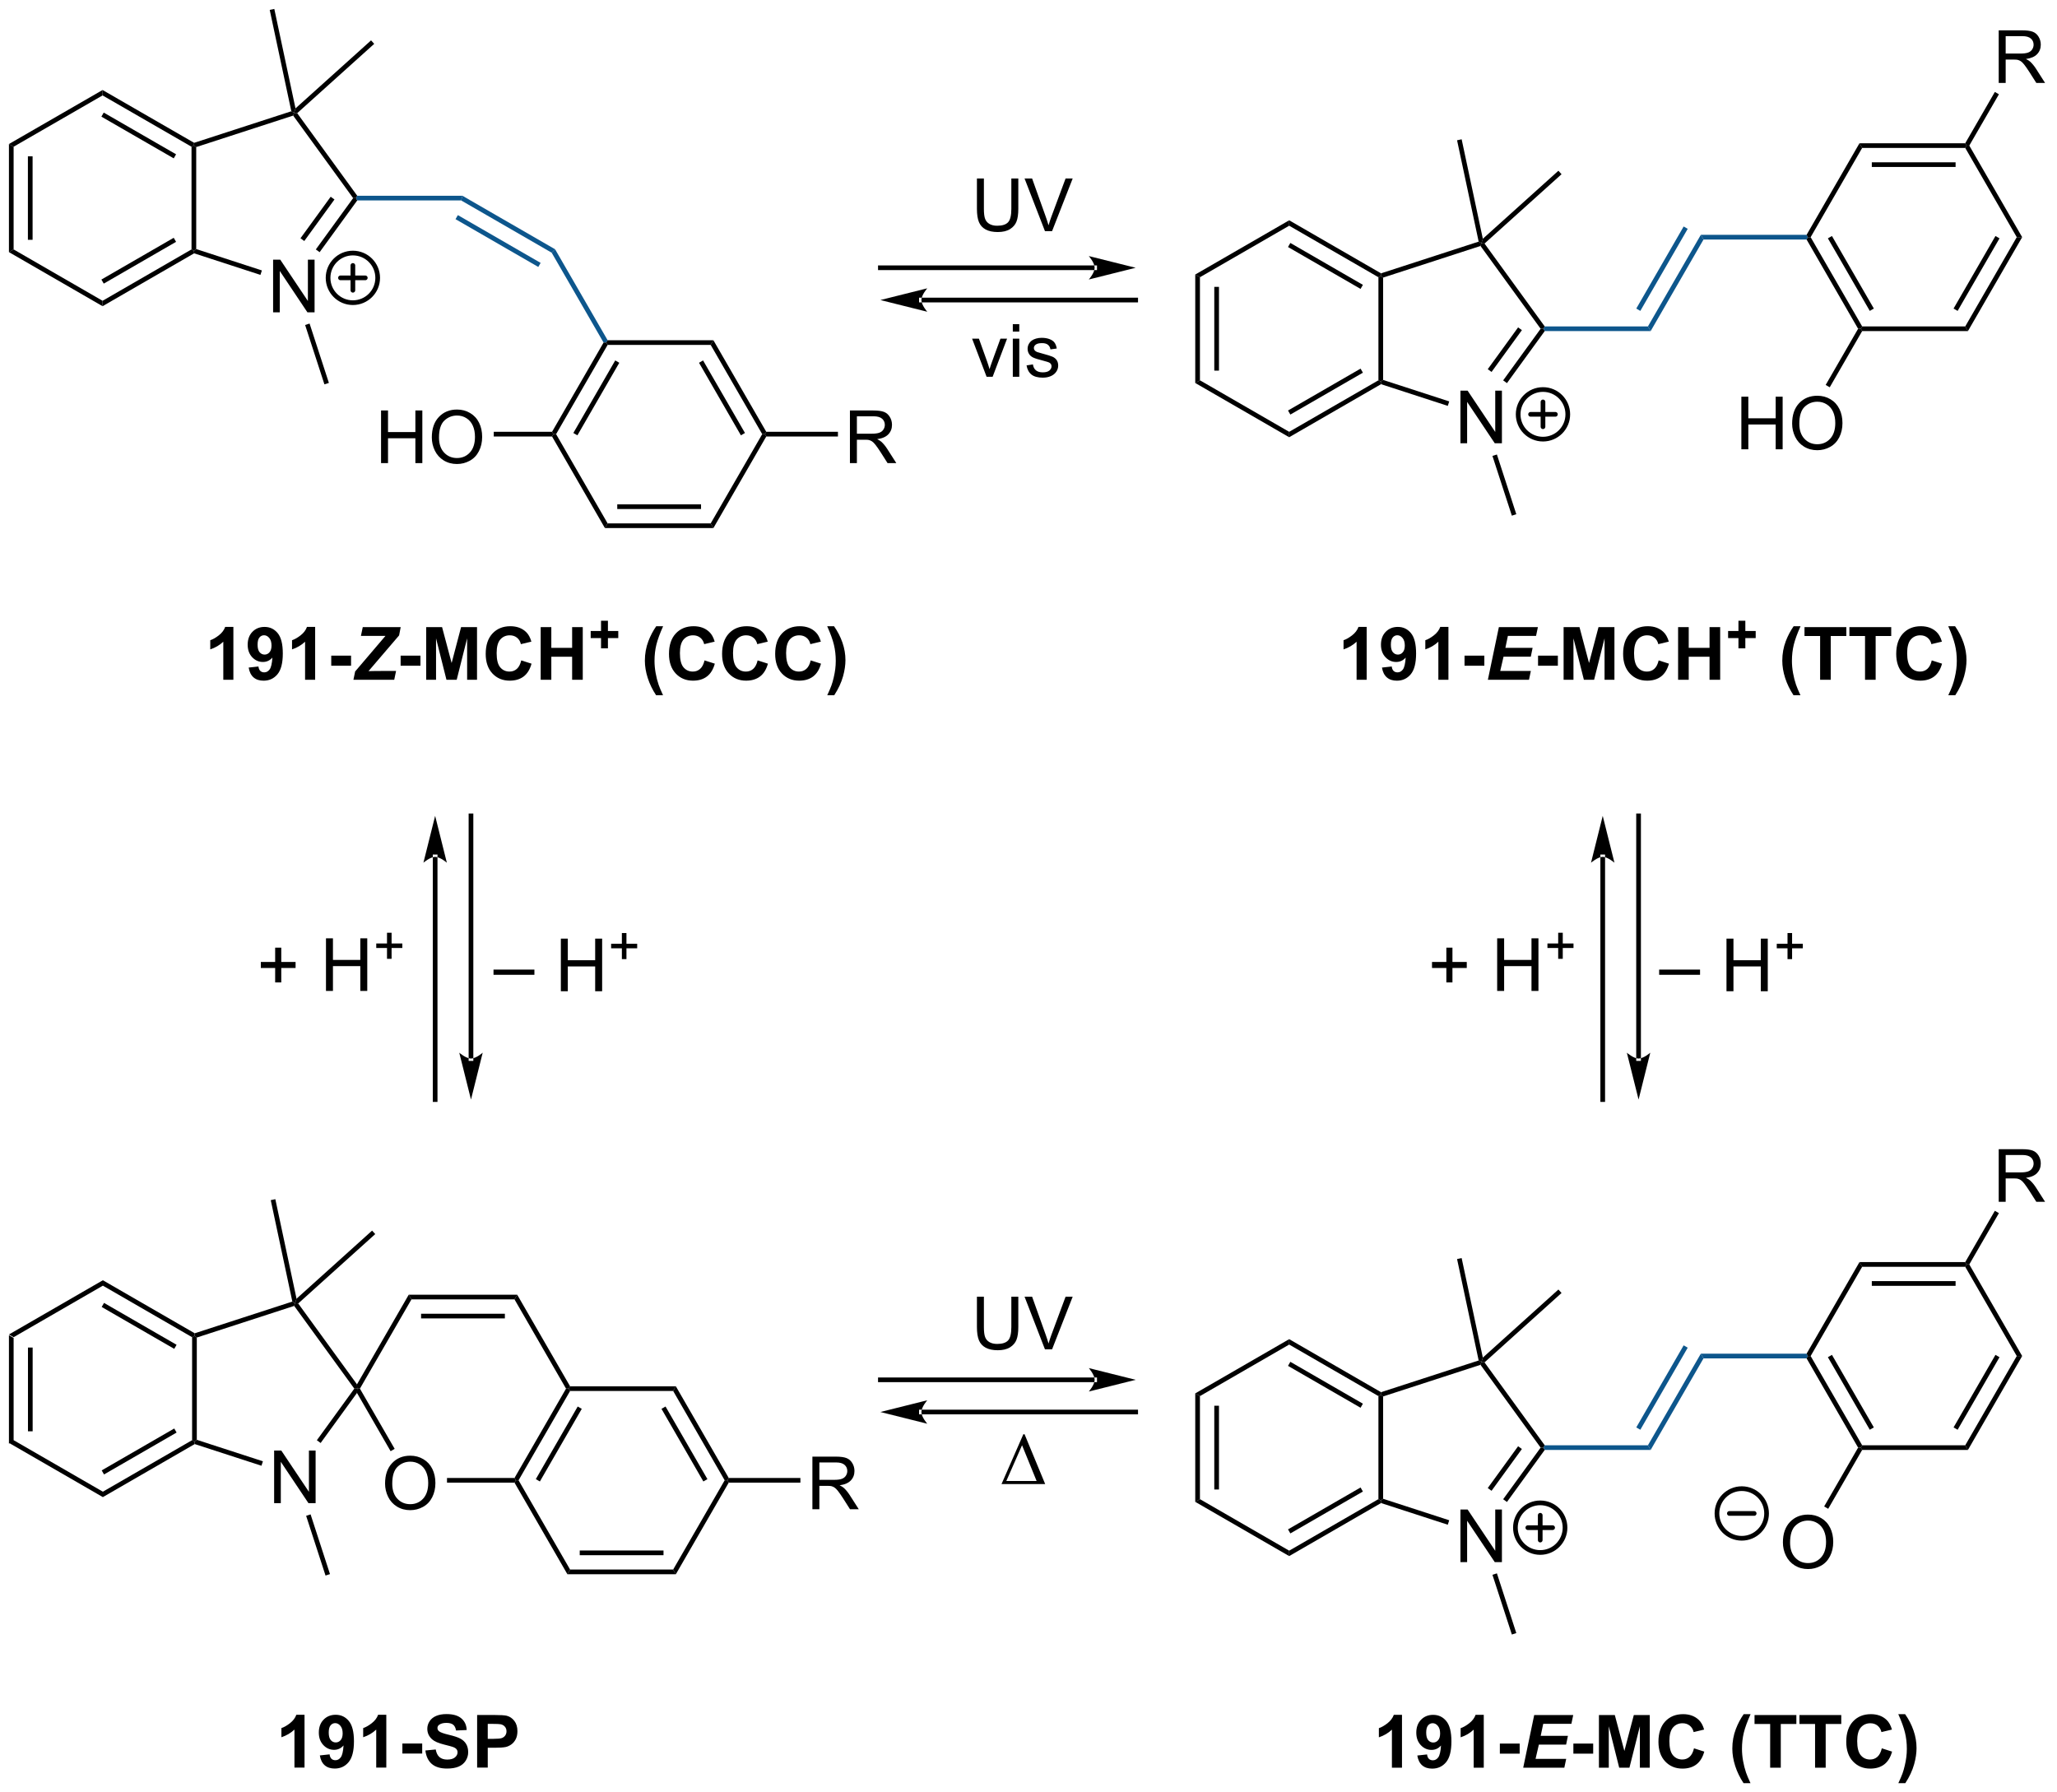 <?xml version="1.0" encoding="UTF-8"?>
<!DOCTYPE svg PUBLIC '-//W3C//DTD SVG 1.0//EN'
          'http://www.w3.org/TR/2001/REC-SVG-20010904/DTD/svg10.dtd'>
<svg stroke-dasharray="none" shape-rendering="auto" xmlns="http://www.w3.org/2000/svg" font-family="'Dialog'" text-rendering="auto" width="614" fill-opacity="1" color-interpolation="auto" color-rendering="auto" preserveAspectRatio="xMidYMid meet" font-size="12px" viewBox="0 0 614 535" fill="black" xmlns:xlink="http://www.w3.org/1999/xlink" stroke="black" image-rendering="auto" stroke-miterlimit="10" stroke-linecap="square" stroke-linejoin="miter" font-style="normal" stroke-width="1" height="535" stroke-dashoffset="0" font-weight="normal" stroke-opacity="1"
><!--Generated by the Batik Graphics2D SVG Generator--><defs id="genericDefs"
  /><g
  ><defs id="defs1"
    ><clipPath clipPathUnits="userSpaceOnUse" id="clipPath1"
      ><path d="M0.633 0.633 L230.544 0.633 L230.544 201.233 L0.633 201.233 L0.633 0.633 Z"
      /></clipPath
      ><clipPath clipPathUnits="userSpaceOnUse" id="clipPath2"
      ><path d="M-0.972 22.052 L-0.972 217.075 L222.546 217.075 L222.546 22.052 Z"
      /></clipPath
    ></defs
    ><g transform="scale(2.667,2.667) translate(-0.633,-0.633) matrix(1.029,0,0,1.029,1.633,-22.05)"
    ><path d="M0 167.275 L0.51 167.57 L0.51 178.776 L0 179.071 ZM2.07 168.617 L2.07 177.728 L2.58 177.728 L2.58 168.617 Z" stroke="none" clip-path="url(#clipPath2)"
    /></g
    ><g transform="matrix(2.743,0,0,2.743,2.667,-60.489)"
    ><path d="M0 179.071 L0.51 178.776 L10.222 184.383 L10.222 184.973 Z" stroke="none" clip-path="url(#clipPath2)"
    /></g
    ><g transform="matrix(2.743,0,0,2.743,2.667,-60.489)"
    ><path d="M10.222 184.973 L10.222 184.383 L19.933 178.776 L20.188 178.923 L20.218 179.201 ZM10.349 182.507 L18.244 177.948 L17.989 177.506 L10.094 182.065 Z" stroke="none" clip-path="url(#clipPath2)"
    /></g
    ><g transform="matrix(2.743,0,0,2.743,2.667,-60.489)"
    ><path d="M20.444 178.738 L20.188 178.923 L19.933 178.776 L19.933 167.57 L20.188 167.422 L20.444 167.608 Z" stroke="none" clip-path="url(#clipPath2)"
    /></g
    ><g transform="matrix(2.743,0,0,2.743,2.667,-60.489)"
    ><path d="M20.218 167.144 L20.188 167.422 L19.933 167.57 L10.222 161.962 L10.222 161.373 ZM18.244 168.397 L10.349 163.839 L10.094 164.281 L17.989 168.839 Z" stroke="none" clip-path="url(#clipPath2)"
    /></g
    ><g transform="matrix(2.743,0,0,2.743,2.667,-60.489)"
    ><path d="M10.222 161.373 L10.222 161.962 L0.51 167.57 L0 167.275 Z" stroke="none" clip-path="url(#clipPath2)"
    /></g
    ><g transform="matrix(2.743,0,0,2.743,2.667,-60.489)"
    ><path d="M28.859 185.63 L28.859 179.904 L29.637 179.904 L32.645 184.398 L32.645 179.904 L33.372 179.904 L33.372 185.63 L32.593 185.63 L29.585 181.13 L29.585 185.63 L28.859 185.63 Z" stroke="none" clip-path="url(#clipPath2)"
    /></g
    ><g transform="matrix(2.743,0,0,2.743,2.667,-60.489)"
    ><path d="M20.218 179.201 L20.188 178.923 L20.444 178.738 L27.638 181.075 L27.48 181.56 Z" stroke="none" clip-path="url(#clipPath2)"
    /></g
    ><g transform="matrix(2.743,0,0,2.743,2.667,-60.489)"
    ><path d="M33.919 179.084 L33.507 178.784 L37.584 173.169 L37.9 173.169 L37.875 173.637 Z" stroke="none" clip-path="url(#clipPath2)"
    /></g
    ><g transform="matrix(2.743,0,0,2.743,2.667,-60.489)"
    ><path d="M37.875 172.701 L37.9 173.169 L37.584 173.169 L31.041 164.166 L31.138 163.866 L31.48 163.901 Z" stroke="none" clip-path="url(#clipPath2)"
    /></g
    ><g transform="matrix(2.743,0,0,2.743,2.667,-60.489)"
    ><path d="M30.841 163.694 L31.138 163.866 L31.041 164.166 L20.444 167.608 L20.188 167.422 L20.218 167.144 Z" stroke="none" clip-path="url(#clipPath2)"
    /></g
    ><g transform="matrix(2.743,0,0,2.743,2.667,-60.489)"
    ><path d="M31.48 163.901 L31.138 163.866 L31.296 163.38 L39.519 155.971 L39.861 156.35 Z" stroke="none" clip-path="url(#clipPath2)"
    /></g
    ><g transform="matrix(2.743,0,0,2.743,2.667,-60.489)"
    ><path d="M28.491 152.657 L28.99 152.551 L31.296 163.38 L31.138 163.866 L30.841 163.694 Z" stroke="none" clip-path="url(#clipPath2)"
    /></g
    ><g transform="matrix(2.743,0,0,2.743,2.667,-60.489)"
    ><path d="M32.341 187.009 L32.826 186.851 L34.937 193.351 L34.452 193.509 Z" stroke="none" clip-path="url(#clipPath2)"
    /></g
    ><g transform="matrix(2.743,0,0,2.743,2.667,-60.489)"
    ><path d="M40.931 183.504 Q40.931 182.077 41.697 181.273 Q42.462 180.465 43.673 180.465 Q44.465 180.465 45.1 180.846 Q45.738 181.223 46.072 181.9 Q46.408 182.577 46.408 183.437 Q46.408 184.309 46.056 184.997 Q45.705 185.684 45.059 186.038 Q44.415 186.393 43.668 186.393 Q42.861 186.393 42.223 186.002 Q41.587 185.609 41.259 184.934 Q40.931 184.257 40.931 183.504 ZM41.712 183.515 Q41.712 184.551 42.267 185.148 Q42.824 185.741 43.665 185.741 Q44.52 185.741 45.072 185.14 Q45.626 184.538 45.626 183.434 Q45.626 182.734 45.389 182.213 Q45.152 181.692 44.697 181.405 Q44.243 181.116 43.676 181.116 Q42.871 181.116 42.29 181.671 Q41.712 182.223 41.712 183.515 Z" stroke="none" clip-path="url(#clipPath2)"
    /></g
    ><g transform="matrix(2.743,0,0,2.743,2.667,-60.489)"
    ><path d="M37.875 173.637 L37.9 173.169 L38.194 173.169 L41.975 179.721 L41.533 179.976 Z" stroke="none" clip-path="url(#clipPath2)"
    /></g
    ><g transform="matrix(2.743,0,0,2.743,2.667,-60.489)"
    ><path d="M47.67 183.399 L47.67 182.888 L55.016 182.888 L55.163 183.143 L55.016 183.399 Z" stroke="none" clip-path="url(#clipPath2)"
    /></g
    ><g transform="matrix(2.743,0,0,2.743,2.667,-60.489)"
    ><path d="M55.458 183.143 L55.163 183.143 L55.016 182.888 L60.624 173.169 L60.918 173.169 L61.066 173.424 ZM57.778 183.271 L62.336 175.369 L61.894 175.114 L57.336 183.016 Z" stroke="none" clip-path="url(#clipPath2)"
    /></g
    ><g transform="matrix(2.743,0,0,2.743,2.667,-60.489)"
    ><path d="M61.065 172.914 L60.918 173.169 L60.624 173.169 L55.016 163.457 L55.311 162.947 Z" stroke="none" clip-path="url(#clipPath2)"
    /></g
    ><g transform="matrix(2.743,0,0,2.743,2.667,-60.489)"
    ><path d="M55.311 162.947 L55.016 163.457 L43.802 163.457 L43.507 162.947 ZM53.968 165.019 L44.85 165.019 L44.85 165.529 L53.968 165.529 Z" stroke="none" clip-path="url(#clipPath2)"
    /></g
    ><g transform="matrix(2.743,0,0,2.743,2.667,-60.489)"
    ><path d="M43.507 162.947 L43.802 163.457 L38.194 173.169 L37.9 173.169 L37.875 172.701 Z" stroke="none" clip-path="url(#clipPath2)"
    /></g
    ><g transform="matrix(2.743,0,0,2.743,2.667,-60.489)"
    ><path d="M55.016 183.399 L55.163 183.143 L55.458 183.143 L61.065 192.855 L60.771 193.365 Z" stroke="none" clip-path="url(#clipPath2)"
    /></g
    ><g transform="matrix(2.743,0,0,2.743,2.667,-60.489)"
    ><path d="M60.771 193.365 L61.065 192.855 L72.28 192.855 L72.575 193.365 ZM62.114 191.294 L71.231 191.294 L71.231 190.783 L62.114 190.783 Z" stroke="none" clip-path="url(#clipPath2)"
    /></g
    ><g transform="matrix(2.743,0,0,2.743,2.667,-60.489)"
    ><path d="M72.575 193.365 L72.28 192.855 L77.887 183.143 L78.182 183.143 L78.329 183.399 Z" stroke="none" clip-path="url(#clipPath2)"
    /></g
    ><g transform="matrix(2.743,0,0,2.743,2.667,-60.489)"
    ><path d="M78.329 182.888 L78.182 183.143 L77.887 183.143 L72.28 173.424 L72.575 172.914 ZM76.01 183.016 L71.451 175.114 L71.009 175.369 L75.568 183.271 Z" stroke="none" clip-path="url(#clipPath2)"
    /></g
    ><g transform="matrix(2.743,0,0,2.743,2.667,-60.489)"
    ><path d="M72.575 172.914 L72.28 173.424 L61.066 173.424 L60.918 173.169 L61.065 172.914 Z" stroke="none" clip-path="url(#clipPath2)"
    /></g
    ><g transform="matrix(2.743,0,0,2.743,2.667,-60.489)"
    ><path d="M32.166 214.41 L31.07 214.41 L31.07 210.272 Q30.468 210.834 29.651 211.105 L29.651 210.108 Q30.081 209.967 30.583 209.577 Q31.088 209.183 31.276 208.66 L32.166 208.66 L32.166 214.41 ZM33.832 213.084 L34.894 212.967 Q34.933 213.293 35.097 213.449 Q35.261 213.605 35.53 213.605 Q35.871 213.605 36.108 213.293 Q36.347 212.98 36.413 211.996 Q35.998 212.475 35.379 212.475 Q34.702 212.475 34.212 211.954 Q33.722 211.433 33.722 210.597 Q33.722 209.725 34.238 209.194 Q34.756 208.66 35.558 208.66 Q36.428 208.66 36.985 209.334 Q37.545 210.006 37.545 211.551 Q37.545 213.121 36.962 213.816 Q36.381 214.512 35.449 214.512 Q34.777 214.512 34.363 214.155 Q33.949 213.795 33.832 213.084 ZM36.316 210.686 Q36.316 210.155 36.071 209.863 Q35.827 209.569 35.506 209.569 Q35.202 209.569 35.001 209.811 Q34.8 210.051 34.8 210.597 Q34.8 211.152 35.019 211.413 Q35.238 211.67 35.566 211.67 Q35.881 211.67 36.097 211.42 Q36.316 211.17 36.316 210.686 ZM41.065 214.41 L39.968 214.41 L39.968 210.272 Q39.367 210.834 38.549 211.105 L38.549 210.108 Q38.979 209.967 39.481 209.577 Q39.987 209.183 40.174 208.66 L41.065 208.66 L41.065 214.41 ZM42.816 212.881 L42.816 211.785 L44.972 211.785 L44.972 212.881 L42.816 212.881 ZM45.319 212.545 L46.444 212.436 Q46.545 213.004 46.855 213.269 Q47.168 213.535 47.694 213.535 Q48.254 213.535 48.535 213.298 Q48.819 213.061 48.819 212.746 Q48.819 212.543 48.699 212.4 Q48.582 212.256 48.285 212.152 Q48.082 212.082 47.358 211.902 Q46.428 211.67 46.053 211.334 Q45.527 210.863 45.527 210.183 Q45.527 209.746 45.775 209.366 Q46.022 208.983 46.488 208.785 Q46.957 208.584 47.616 208.584 Q48.694 208.584 49.238 209.058 Q49.785 209.53 49.811 210.319 L48.655 210.371 Q48.582 209.928 48.337 209.736 Q48.092 209.543 47.605 209.543 Q47.1 209.543 46.816 209.749 Q46.631 209.881 46.631 210.105 Q46.631 210.308 46.803 210.452 Q47.022 210.637 47.866 210.837 Q48.709 211.035 49.113 211.249 Q49.519 211.459 49.746 211.829 Q49.975 212.199 49.975 212.741 Q49.975 213.233 49.702 213.663 Q49.428 214.092 48.928 214.303 Q48.428 214.512 47.683 214.512 Q46.597 214.512 46.014 214.009 Q45.433 213.506 45.319 212.545 ZM50.949 214.41 L50.949 208.683 L52.803 208.683 Q53.858 208.683 54.178 208.769 Q54.67 208.897 55.001 209.329 Q55.334 209.762 55.334 210.444 Q55.334 210.972 55.142 211.332 Q54.952 211.691 54.657 211.897 Q54.363 212.1 54.058 212.168 Q53.644 212.249 52.858 212.249 L52.105 212.249 L52.105 214.41 L50.949 214.41 ZM52.105 209.652 L52.105 211.277 L52.738 211.277 Q53.42 211.277 53.65 211.189 Q53.881 211.097 54.011 210.907 Q54.144 210.715 54.144 210.459 Q54.144 210.147 53.959 209.944 Q53.777 209.741 53.496 209.691 Q53.288 209.652 52.663 209.652 L52.105 209.652 Z" stroke="none" clip-path="url(#clipPath2)"
    /></g
    ><g transform="matrix(2.743,0,0,2.743,2.667,-60.489)"
    ><path d="M129.095 173.685 L129.605 173.98 L129.605 185.194 L129.095 185.489 ZM131.166 175.028 L131.166 184.145 L131.676 184.145 L131.676 175.028 Z" stroke="none" clip-path="url(#clipPath2)"
    /></g
    ><g transform="matrix(2.743,0,0,2.743,2.667,-60.489)"
    ><path d="M129.095 185.489 L129.605 185.194 L139.316 190.801 L139.316 191.391 Z" stroke="none" clip-path="url(#clipPath2)"
    /></g
    ><g transform="matrix(2.743,0,0,2.743,2.667,-60.489)"
    ><path d="M139.316 191.391 L139.316 190.801 L149.028 185.194 L149.283 185.341 L149.312 185.619 ZM139.444 188.925 L147.339 184.366 L147.084 183.924 L139.189 188.483 Z" stroke="none" clip-path="url(#clipPath2)"
    /></g
    ><g transform="matrix(2.743,0,0,2.743,2.667,-60.489)"
    ><path d="M149.538 185.156 L149.283 185.341 L149.028 185.194 L149.028 173.98 L149.283 173.832 L149.538 174.018 Z" stroke="none" clip-path="url(#clipPath2)"
    /></g
    ><g transform="matrix(2.743,0,0,2.743,2.667,-60.489)"
    ><path d="M149.312 173.554 L149.283 173.832 L149.028 173.98 L139.316 168.372 L139.316 167.783 ZM147.339 174.807 L139.444 170.249 L139.189 170.691 L147.084 175.249 Z" stroke="none" clip-path="url(#clipPath2)"
    /></g
    ><g transform="matrix(2.743,0,0,2.743,2.667,-60.489)"
    ><path d="M139.316 167.783 L139.316 168.372 L129.605 173.98 L129.095 173.685 Z" stroke="none" clip-path="url(#clipPath2)"
    /></g
    ><g transform="matrix(2.743,0,0,2.743,2.667,-60.489)"
    ><path d="M157.953 192.048 L157.953 186.321 L158.732 186.321 L161.74 190.816 L161.74 186.321 L162.466 186.321 L162.466 192.048 L161.688 192.048 L158.68 187.548 L158.68 192.048 L157.953 192.048 Z" stroke="none" clip-path="url(#clipPath2)"
    /></g
    ><g transform="matrix(2.743,0,0,2.743,2.667,-60.489)"
    ><path d="M149.312 185.619 L149.283 185.341 L149.538 185.156 L156.732 187.493 L156.575 187.978 Z" stroke="none" clip-path="url(#clipPath2)"
    /></g
    ><g transform="matrix(2.743,0,0,2.743,2.667,-60.489)"
    ><path d="M163.014 185.502 L162.601 185.202 L166.679 179.587 L166.994 179.587 L167.124 179.842 ZM161.338 184.285 L164.641 179.737 L164.228 179.437 L160.925 183.985 Z" stroke="none" clip-path="url(#clipPath2)"
    /></g
    ><g transform="matrix(2.743,0,0,2.743,2.667,-60.489)"
    ><path d="M167.124 179.332 L166.994 179.587 L166.679 179.587 L160.135 170.576 L160.233 170.276 L160.574 170.311 Z" stroke="none" clip-path="url(#clipPath2)"
    /></g
    ><g transform="matrix(2.743,0,0,2.743,2.667,-60.489)"
    ><path d="M159.935 170.104 L160.233 170.276 L160.135 170.576 L149.538 174.018 L149.283 173.832 L149.312 173.554 Z" stroke="none" clip-path="url(#clipPath2)"
    /></g
    ><g transform="matrix(2.743,0,0,2.743,2.667,-60.489)"
    ><path d="M160.574 170.311 L160.233 170.276 L160.39 169.79 L168.614 162.381 L168.955 162.76 Z" stroke="none" clip-path="url(#clipPath2)"
    /></g
    ><g transform="matrix(2.743,0,0,2.743,2.667,-60.489)"
    ><path d="M157.585 159.067 L158.084 158.961 L160.39 169.79 L160.233 170.276 L159.935 170.104 Z" stroke="none" clip-path="url(#clipPath2)"
    /></g
    ><g transform="matrix(2.743,0,0,2.743,2.667,-60.489)"
    ><path d="M161.435 193.427 L161.921 193.269 L164.032 199.769 L163.547 199.927 Z" stroke="none" clip-path="url(#clipPath2)"
    /></g
    ><g fill="rgb(13,86,140)" transform="matrix(2.743,0,0,2.743,2.667,-60.489)" stroke="rgb(13,86,140)"
    ><path d="M167.124 179.842 L166.994 179.587 L167.124 179.332 L178.356 179.332 L178.651 179.842 Z" stroke="none" clip-path="url(#clipPath2)"
    /></g
    ><g fill="rgb(13,86,140)" transform="matrix(2.743,0,0,2.743,2.667,-60.489)" stroke="rgb(13,86,140)"
    ><path d="M178.651 179.842 L178.356 179.332 L184.111 169.365 L184.405 169.875 ZM177.528 177.643 L182.685 168.712 L182.243 168.457 L177.087 177.388 Z" stroke="none" clip-path="url(#clipPath2)"
    /></g
    ><g fill="rgb(13,86,140)" transform="matrix(2.743,0,0,2.743,2.667,-60.489)" stroke="rgb(13,86,140)"
    ><path d="M184.405 169.875 L184.111 169.365 L195.62 169.365 L195.767 169.62 L195.62 169.875 Z" stroke="none" clip-path="url(#clipPath2)"
    /></g
    ><g transform="matrix(2.743,0,0,2.743,2.667,-60.489)"
    ><path d="M195.62 169.875 L195.767 169.62 L196.062 169.62 L201.669 179.332 L201.522 179.587 L201.227 179.587 ZM197.938 169.748 L202.497 177.643 L202.939 177.388 L198.38 169.493 Z" stroke="none" clip-path="url(#clipPath2)"
    /></g
    ><g transform="matrix(2.743,0,0,2.743,2.667,-60.489)"
    ><path d="M201.669 179.842 L201.522 179.587 L201.669 179.332 L212.884 179.332 L213.178 179.842 Z" stroke="none" clip-path="url(#clipPath2)"
    /></g
    ><g transform="matrix(2.743,0,0,2.743,2.667,-60.489)"
    ><path d="M213.178 179.842 L212.884 179.332 L218.491 169.62 L219.08 169.62 ZM212.056 177.643 L216.614 169.748 L216.173 169.493 L211.614 177.388 Z" stroke="none" clip-path="url(#clipPath2)"
    /></g
    ><g transform="matrix(2.743,0,0,2.743,2.667,-60.489)"
    ><path d="M219.08 169.62 L218.491 169.62 L212.884 159.909 L213.031 159.654 L213.326 159.654 Z" stroke="none" clip-path="url(#clipPath2)"
    /></g
    ><g transform="matrix(2.743,0,0,2.743,2.667,-60.489)"
    ><path d="M212.884 159.398 L213.031 159.654 L212.884 159.909 L201.669 159.909 L201.375 159.398 ZM211.835 161.47 L202.718 161.47 L202.718 161.98 L211.835 161.98 Z" stroke="none" clip-path="url(#clipPath2)"
    /></g
    ><g transform="matrix(2.743,0,0,2.743,2.667,-60.489)"
    ><path d="M201.375 159.398 L201.669 159.909 L196.062 169.62 L195.767 169.62 L195.62 169.365 Z" stroke="none" clip-path="url(#clipPath2)"
    /></g
    ><g transform="matrix(2.743,0,0,2.743,2.667,-60.489)"
    ><path d="M193.044 189.914 Q193.044 188.487 193.81 187.683 Q194.575 186.875 195.786 186.875 Q196.578 186.875 197.213 187.256 Q197.851 187.633 198.185 188.31 Q198.52 188.987 198.52 189.847 Q198.52 190.719 198.169 191.406 Q197.817 192.094 197.172 192.448 Q196.528 192.802 195.781 192.802 Q194.974 192.802 194.336 192.412 Q193.7 192.018 193.372 191.344 Q193.044 190.667 193.044 189.914 ZM193.825 189.925 Q193.825 190.961 194.38 191.558 Q194.937 192.151 195.778 192.151 Q196.632 192.151 197.185 191.55 Q197.739 190.948 197.739 189.844 Q197.739 189.143 197.502 188.623 Q197.265 188.102 196.81 187.815 Q196.356 187.526 195.789 187.526 Q194.984 187.526 194.403 188.081 Q193.825 188.633 193.825 189.925 Z" stroke="none" clip-path="url(#clipPath2)"
    /></g
    ><g transform="matrix(2.743,0,0,2.743,2.667,-60.489)"
    ><path d="M201.227 179.587 L201.522 179.587 L201.669 179.842 L197.973 186.244 L197.531 185.989 Z" stroke="none" clip-path="url(#clipPath2)"
    /></g
    ><g transform="matrix(2.743,0,0,2.743,2.667,-60.489)"
    ><path d="M87.433 186.293 L87.433 180.567 L89.972 180.567 Q90.737 180.567 91.136 180.721 Q91.534 180.874 91.771 181.265 Q92.011 181.655 92.011 182.129 Q92.011 182.739 91.615 183.158 Q91.222 183.575 90.396 183.687 Q90.698 183.833 90.855 183.973 Q91.185 184.278 91.482 184.734 L92.48 186.293 L91.526 186.293 L90.769 185.101 Q90.435 184.585 90.219 184.312 Q90.005 184.038 89.836 183.929 Q89.667 183.82 89.49 183.778 Q89.362 183.749 89.068 183.749 L88.19 183.749 L88.19 186.293 L87.433 186.293 ZM88.19 183.093 L89.818 183.093 Q90.339 183.093 90.63 182.986 Q90.925 182.879 91.076 182.643 Q91.23 182.405 91.23 182.129 Q91.23 181.723 90.933 181.463 Q90.638 181.2 90.003 181.2 L88.19 181.2 L88.19 183.093 Z" stroke="none" clip-path="url(#clipPath2)"
    /></g
    ><g transform="matrix(2.743,0,0,2.743,2.667,-60.489)"
    ><path d="M78.329 183.399 L78.182 183.143 L78.329 182.888 L86.127 182.888 L86.127 183.399 Z" stroke="none" clip-path="url(#clipPath2)"
    /></g
    ><g transform="matrix(2.743,0,0,2.743,2.667,-60.489)"
    ><path d="M216.527 152.837 L216.527 147.11 L219.066 147.11 Q219.832 147.11 220.23 147.264 Q220.629 147.418 220.866 147.808 Q221.105 148.199 221.105 148.673 Q221.105 149.282 220.709 149.702 Q220.316 150.118 219.491 150.23 Q219.793 150.376 219.949 150.517 Q220.28 150.821 220.577 151.277 L221.574 152.837 L220.621 152.837 L219.863 151.644 Q219.53 151.129 219.314 150.855 Q219.1 150.582 218.931 150.472 Q218.762 150.363 218.584 150.321 Q218.457 150.293 218.162 150.293 L217.285 150.293 L217.285 152.837 L216.527 152.837 ZM217.285 149.636 L218.912 149.636 Q219.433 149.636 219.725 149.53 Q220.019 149.423 220.17 149.186 Q220.324 148.949 220.324 148.673 Q220.324 148.267 220.027 148.006 Q219.733 147.743 219.097 147.743 L217.285 147.743 L217.285 149.636 Z" stroke="none" clip-path="url(#clipPath2)"
    /></g
    ><g transform="matrix(2.743,0,0,2.743,2.667,-60.489)"
    ><path d="M213.326 159.654 L213.031 159.654 L212.884 159.398 L216.107 153.815 L216.549 154.071 Z" stroke="none" clip-path="url(#clipPath2)"
    /></g
    ><g transform="matrix(2.743,0,0,2.743,2.667,-60.489)"
    ><path d="M151.592 214.418 L150.496 214.418 L150.496 210.28 Q149.894 210.843 149.077 211.113 L149.077 210.116 Q149.506 209.975 150.009 209.585 Q150.514 209.191 150.702 208.668 L151.592 208.668 L151.592 214.418 ZM153.258 213.093 L154.32 212.975 Q154.359 213.301 154.523 213.457 Q154.687 213.613 154.956 213.613 Q155.297 213.613 155.534 213.301 Q155.773 212.988 155.838 212.004 Q155.424 212.483 154.805 212.483 Q154.127 212.483 153.638 211.962 Q153.148 211.441 153.148 210.606 Q153.148 209.733 153.664 209.202 Q154.182 208.668 154.984 208.668 Q155.854 208.668 156.411 209.343 Q156.971 210.014 156.971 211.559 Q156.971 213.129 156.388 213.824 Q155.807 214.52 154.875 214.52 Q154.203 214.52 153.789 214.163 Q153.375 213.804 153.258 213.093 ZM155.742 210.694 Q155.742 210.163 155.497 209.871 Q155.252 209.577 154.932 209.577 Q154.627 209.577 154.427 209.819 Q154.226 210.059 154.226 210.606 Q154.226 211.16 154.445 211.421 Q154.664 211.679 154.992 211.679 Q155.307 211.679 155.523 211.429 Q155.742 211.179 155.742 210.694 ZM160.491 214.418 L159.394 214.418 L159.394 210.28 Q158.793 210.843 157.975 211.113 L157.975 210.116 Q158.405 209.975 158.907 209.585 Q159.413 209.191 159.6 208.668 L160.491 208.668 L160.491 214.418 ZM162.242 212.889 L162.242 211.793 L164.398 211.793 L164.398 212.889 L162.242 212.889 Z" stroke="none" clip-path="url(#clipPath2)"
    /></g
    ><g transform="matrix(2.743,0,0,2.743,2.667,-60.489)"
    ><path d="M164.784 214.418 L165.979 208.691 L170.226 208.691 L170.026 209.647 L166.961 209.647 L166.687 210.949 L169.651 210.949 L169.453 211.905 L166.487 211.905 L166.127 213.46 L169.461 213.46 L169.258 214.418 L164.784 214.418 Z" stroke="none" clip-path="url(#clipPath2)"
    /></g
    ><g transform="matrix(2.743,0,0,2.743,2.667,-60.489)"
    ><path d="M170.242 212.889 L170.242 211.793 L172.398 211.793 L172.398 212.889 L170.242 212.889 ZM173.023 214.418 L173.023 208.691 L174.752 208.691 L175.792 212.598 L176.82 208.691 L178.555 208.691 L178.555 214.418 L177.479 214.418 L177.479 209.91 L176.344 214.418 L175.229 214.418 L174.096 209.91 L174.096 214.418 L173.023 214.418 ZM183.367 212.311 L184.487 212.668 Q184.229 213.606 183.63 214.061 Q183.031 214.517 182.109 214.517 Q180.969 214.517 180.234 213.738 Q179.5 212.957 179.5 211.606 Q179.5 210.176 180.237 209.384 Q180.976 208.593 182.18 208.593 Q183.229 208.593 183.885 209.215 Q184.276 209.582 184.471 210.27 L183.328 210.543 Q183.226 210.098 182.904 209.84 Q182.581 209.582 182.12 209.582 Q181.484 209.582 181.086 210.041 Q180.69 210.496 180.69 211.52 Q180.69 212.606 181.081 213.066 Q181.471 213.528 182.096 213.528 Q182.557 213.528 182.888 213.236 Q183.221 212.941 183.367 212.311 ZM189.516 216.103 L188.76 216.103 Q188.164 215.199 187.851 214.228 Q187.539 213.254 187.539 212.343 Q187.539 211.215 187.924 210.207 Q188.26 209.332 188.776 208.593 L189.526 208.593 Q188.992 209.778 188.789 210.608 Q188.589 211.436 188.589 212.366 Q188.589 213.007 188.708 213.679 Q188.828 214.35 189.034 214.957 Q189.172 215.356 189.516 216.103 ZM191.656 214.418 L191.656 209.66 L189.956 209.66 L189.956 208.691 L194.508 208.691 L194.508 209.66 L192.812 209.66 L192.812 214.418 L191.656 214.418 ZM196.543 214.418 L196.543 209.66 L194.842 209.66 L194.842 208.691 L199.394 208.691 L199.394 209.66 L197.699 209.66 L197.699 214.418 L196.543 214.418 ZM203.805 212.311 L204.924 212.668 Q204.667 213.606 204.068 214.061 Q203.469 214.517 202.547 214.517 Q201.406 214.517 200.672 213.738 Q199.937 212.957 199.937 211.606 Q199.937 210.176 200.674 209.384 Q201.414 208.593 202.617 208.593 Q203.667 208.593 204.323 209.215 Q204.714 209.582 204.909 210.27 L203.766 210.543 Q203.664 210.098 203.341 209.84 Q203.018 209.582 202.557 209.582 Q201.922 209.582 201.523 210.041 Q201.127 210.496 201.127 211.52 Q201.127 212.606 201.518 213.066 Q201.909 213.528 202.534 213.528 Q202.995 213.528 203.326 213.236 Q203.659 212.941 203.805 212.311 ZM205.605 216.103 Q205.928 215.408 206.061 215.035 Q206.194 214.666 206.306 214.181 Q206.421 213.694 206.475 213.259 Q206.53 212.824 206.53 212.366 Q206.53 211.436 206.329 210.608 Q206.131 209.778 205.598 208.593 L206.342 208.593 Q206.934 209.434 207.259 210.376 Q207.585 211.316 207.585 212.285 Q207.585 213.1 207.327 214.035 Q207.035 215.082 206.363 216.103 L205.605 216.103 Z" stroke="none" clip-path="url(#clipPath2)"
    /></g
    ><g transform="matrix(2.743,0,0,2.743,2.667,-60.489)"
    ><path d="M129.095 51.927 L129.605 52.222 L129.605 63.437 L129.095 63.731 ZM131.166 53.271 L131.166 62.388 L131.676 62.388 L131.676 53.271 Z" stroke="none" clip-path="url(#clipPath2)"
    /></g
    ><g transform="matrix(2.743,0,0,2.743,2.667,-60.489)"
    ><path d="M129.095 63.731 L129.605 63.437 L139.316 69.044 L139.316 69.633 Z" stroke="none" clip-path="url(#clipPath2)"
    /></g
    ><g transform="matrix(2.743,0,0,2.743,2.667,-60.489)"
    ><path d="M139.316 69.633 L139.316 69.044 L149.028 63.437 L149.283 63.584 L149.312 63.861 ZM139.444 67.167 L147.339 62.609 L147.084 62.167 L139.189 66.725 Z" stroke="none" clip-path="url(#clipPath2)"
    /></g
    ><g transform="matrix(2.743,0,0,2.743,2.667,-60.489)"
    ><path d="M149.538 63.398 L149.283 63.584 L149.028 63.437 L149.028 52.222 L149.283 52.075 L149.538 52.26 Z" stroke="none" clip-path="url(#clipPath2)"
    /></g
    ><g transform="matrix(2.743,0,0,2.743,2.667,-60.489)"
    ><path d="M149.312 51.797 L149.283 52.075 L149.028 52.222 L139.316 46.615 L139.316 46.025 ZM147.339 53.05 L139.444 48.491 L139.189 48.933 L147.084 53.492 Z" stroke="none" clip-path="url(#clipPath2)"
    /></g
    ><g transform="matrix(2.743,0,0,2.743,2.667,-60.489)"
    ><path d="M139.316 46.025 L139.316 46.615 L129.605 52.222 L129.095 51.927 Z" stroke="none" clip-path="url(#clipPath2)"
    /></g
    ><g transform="matrix(2.743,0,0,2.743,2.667,-60.489)"
    ><path d="M157.953 70.29 L157.953 64.564 L158.732 64.564 L161.74 69.059 L161.74 64.564 L162.466 64.564 L162.466 70.29 L161.688 70.29 L158.68 65.79 L158.68 70.29 L157.953 70.29 Z" stroke="none" clip-path="url(#clipPath2)"
    /></g
    ><g transform="matrix(2.743,0,0,2.743,2.667,-60.489)"
    ><path d="M149.312 63.861 L149.283 63.584 L149.538 63.398 L156.732 65.735 L156.575 66.221 Z" stroke="none" clip-path="url(#clipPath2)"
    /></g
    ><g transform="matrix(2.743,0,0,2.743,2.667,-60.489)"
    ><path d="M163.014 63.745 L162.601 63.445 L166.679 57.829 L166.994 57.829 L167.124 58.084 ZM161.338 62.528 L164.641 57.979 L164.228 57.679 L160.925 62.228 Z" stroke="none" clip-path="url(#clipPath2)"
    /></g
    ><g transform="matrix(2.743,0,0,2.743,2.667,-60.489)"
    ><path d="M167.124 57.574 L166.994 57.829 L166.679 57.829 L160.135 48.818 L160.233 48.518 L160.574 48.554 Z" stroke="none" clip-path="url(#clipPath2)"
    /></g
    ><g transform="matrix(2.743,0,0,2.743,2.667,-60.489)"
    ><path d="M159.935 48.346 L160.233 48.518 L160.135 48.818 L149.538 52.26 L149.283 52.075 L149.312 51.797 Z" stroke="none" clip-path="url(#clipPath2)"
    /></g
    ><g transform="matrix(2.743,0,0,2.743,2.667,-60.489)"
    ><path d="M160.574 48.554 L160.233 48.518 L160.39 48.033 L168.614 40.632 L168.955 41.011 Z" stroke="none" clip-path="url(#clipPath2)"
    /></g
    ><g transform="matrix(2.743,0,0,2.743,2.667,-60.489)"
    ><path d="M157.585 37.318 L158.084 37.211 L160.39 48.033 L160.233 48.518 L159.935 48.346 Z" stroke="none" clip-path="url(#clipPath2)"
    /></g
    ><g transform="matrix(2.743,0,0,2.743,2.667,-60.489)"
    ><path d="M161.435 71.669 L161.921 71.512 L164.032 78.011 L163.547 78.169 Z" stroke="none" clip-path="url(#clipPath2)"
    /></g
    ><g fill="rgb(13,86,140)" transform="matrix(2.743,0,0,2.743,2.667,-60.489)" stroke="rgb(13,86,140)"
    ><path d="M167.124 58.084 L166.994 57.829 L167.124 57.574 L178.356 57.574 L178.651 58.084 Z" stroke="none" clip-path="url(#clipPath2)"
    /></g
    ><g fill="rgb(13,86,140)" transform="matrix(2.743,0,0,2.743,2.667,-60.489)" stroke="rgb(13,86,140)"
    ><path d="M178.651 58.084 L178.356 57.574 L184.111 47.607 L184.405 48.118 ZM177.528 55.885 L182.685 46.954 L182.243 46.699 L177.087 55.63 Z" stroke="none" clip-path="url(#clipPath2)"
    /></g
    ><g fill="rgb(13,86,140)" transform="matrix(2.743,0,0,2.743,2.667,-60.489)" stroke="rgb(13,86,140)"
    ><path d="M184.405 48.118 L184.111 47.607 L195.62 47.607 L195.767 47.862 L195.62 48.118 Z" stroke="none" clip-path="url(#clipPath2)"
    /></g
    ><g transform="matrix(2.743,0,0,2.743,2.667,-60.489)"
    ><path d="M195.62 48.118 L195.767 47.862 L196.062 47.862 L201.669 57.574 L201.522 57.829 L201.227 57.829 ZM197.938 47.99 L202.497 55.885 L202.939 55.63 L198.38 47.735 Z" stroke="none" clip-path="url(#clipPath2)"
    /></g
    ><g transform="matrix(2.743,0,0,2.743,2.667,-60.489)"
    ><path d="M201.669 58.084 L201.522 57.829 L201.669 57.574 L212.884 57.574 L213.178 58.084 Z" stroke="none" clip-path="url(#clipPath2)"
    /></g
    ><g transform="matrix(2.743,0,0,2.743,2.667,-60.489)"
    ><path d="M213.178 58.084 L212.884 57.574 L218.491 47.862 L219.08 47.862 ZM212.056 55.885 L216.614 47.99 L216.173 47.735 L211.614 55.63 Z" stroke="none" clip-path="url(#clipPath2)"
    /></g
    ><g transform="matrix(2.743,0,0,2.743,2.667,-60.489)"
    ><path d="M219.08 47.862 L218.491 47.862 L212.884 38.151 L213.031 37.896 L213.326 37.896 Z" stroke="none" clip-path="url(#clipPath2)"
    /></g
    ><g transform="matrix(2.743,0,0,2.743,2.667,-60.489)"
    ><path d="M212.884 37.641 L213.031 37.896 L212.884 38.151 L201.669 38.151 L201.375 37.641 ZM211.835 39.712 L202.718 39.712 L202.718 40.223 L211.835 40.223 Z" stroke="none" clip-path="url(#clipPath2)"
    /></g
    ><g transform="matrix(2.743,0,0,2.743,2.667,-60.489)"
    ><path d="M201.375 37.641 L201.669 38.151 L196.062 47.862 L195.767 47.862 L195.62 47.607 Z" stroke="none" clip-path="url(#clipPath2)"
    /></g
    ><g transform="matrix(2.743,0,0,2.743,2.667,-60.489)"
    ><path d="M188.523 70.946 L188.523 65.219 L189.281 65.219 L189.281 67.571 L192.257 67.571 L192.257 65.219 L193.015 65.219 L193.015 70.946 L192.257 70.946 L192.257 68.245 L189.281 68.245 L189.281 70.946 L188.523 70.946 ZM194.048 68.157 Q194.048 66.73 194.813 65.925 Q195.579 65.118 196.79 65.118 Q197.582 65.118 198.217 65.498 Q198.855 65.876 199.188 66.553 Q199.524 67.23 199.524 68.089 Q199.524 68.961 199.173 69.649 Q198.821 70.336 198.175 70.691 Q197.532 71.045 196.785 71.045 Q195.977 71.045 195.339 70.654 Q194.704 70.261 194.376 69.586 Q194.048 68.909 194.048 68.157 ZM194.829 68.167 Q194.829 69.204 195.384 69.8 Q195.941 70.394 196.782 70.394 Q197.636 70.394 198.188 69.792 Q198.743 69.191 198.743 68.086 Q198.743 67.386 198.506 66.865 Q198.269 66.344 197.813 66.058 Q197.36 65.769 196.793 65.769 Q195.988 65.769 195.407 66.323 Q194.829 66.876 194.829 68.167 Z" stroke="none" clip-path="url(#clipPath2)"
    /></g
    ><g transform="matrix(2.743,0,0,2.743,2.667,-60.489)"
    ><path d="M201.227 57.829 L201.522 57.829 L201.669 58.084 L198.139 64.198 L197.698 63.942 Z" stroke="none" clip-path="url(#clipPath2)"
    /></g
    ><g transform="matrix(2.743,0,0,2.743,2.667,-60.489)"
    ><path d="M216.527 31.079 L216.527 25.353 L219.066 25.353 Q219.832 25.353 220.23 25.506 Q220.629 25.66 220.866 26.051 Q221.105 26.441 221.105 26.915 Q221.105 27.525 220.709 27.944 Q220.316 28.36 219.491 28.473 Q219.793 28.618 219.949 28.759 Q220.28 29.064 220.577 29.519 L221.574 31.079 L220.621 31.079 L219.863 29.887 Q219.53 29.371 219.314 29.098 Q219.1 28.824 218.931 28.715 Q218.762 28.605 218.584 28.564 Q218.457 28.535 218.162 28.535 L217.285 28.535 L217.285 31.079 L216.527 31.079 ZM217.285 27.879 L218.912 27.879 Q219.433 27.879 219.725 27.772 Q220.019 27.665 220.17 27.428 Q220.324 27.191 220.324 26.915 Q220.324 26.509 220.027 26.249 Q219.733 25.985 219.097 25.985 L217.285 25.985 L217.285 27.879 Z" stroke="none" clip-path="url(#clipPath2)"
    /></g
    ><g transform="matrix(2.743,0,0,2.743,2.667,-60.489)"
    ><path d="M213.326 37.896 L213.031 37.896 L212.884 37.641 L216.107 32.058 L216.549 32.313 Z" stroke="none" clip-path="url(#clipPath2)"
    /></g
    ><g transform="matrix(2.743,0,0,2.743,2.667,-60.489)"
    ><path d="M147.748 96.025 L146.652 96.025 L146.652 91.887 Q146.05 92.45 145.232 92.721 L145.232 91.723 Q145.662 91.583 146.165 91.192 Q146.67 90.799 146.857 90.275 L147.748 90.275 L147.748 96.025 ZM149.413 94.7 L150.476 94.583 Q150.515 94.908 150.679 95.064 Q150.843 95.221 151.111 95.221 Q151.452 95.221 151.689 94.908 Q151.929 94.596 151.994 93.611 Q151.58 94.09 150.96 94.09 Q150.283 94.09 149.793 93.57 Q149.304 93.049 149.304 92.213 Q149.304 91.34 149.82 90.809 Q150.338 90.275 151.14 90.275 Q152.01 90.275 152.567 90.95 Q153.127 91.622 153.127 93.166 Q153.127 94.736 152.543 95.431 Q151.963 96.127 151.03 96.127 Q150.359 96.127 149.945 95.77 Q149.53 95.411 149.413 94.7 ZM151.898 92.301 Q151.898 91.77 151.653 91.478 Q151.408 91.184 151.088 91.184 Q150.783 91.184 150.583 91.426 Q150.382 91.666 150.382 92.213 Q150.382 92.767 150.601 93.028 Q150.82 93.286 151.148 93.286 Q151.463 93.286 151.679 93.036 Q151.898 92.786 151.898 92.301 ZM156.646 96.025 L155.55 96.025 L155.55 91.887 Q154.948 92.45 154.131 92.721 L154.131 91.723 Q154.56 91.583 155.063 91.192 Q155.568 90.799 155.756 90.275 L156.646 90.275 L156.646 96.025 ZM158.398 94.497 L158.398 93.4 L160.554 93.4 L160.554 94.497 L158.398 94.497 Z" stroke="none" clip-path="url(#clipPath2)"
    /></g
    ><g transform="matrix(2.743,0,0,2.743,2.667,-60.489)"
    ><path d="M160.939 96.025 L162.135 90.299 L166.382 90.299 L166.181 91.254 L163.116 91.254 L162.843 92.556 L165.806 92.556 L165.609 93.512 L162.643 93.512 L162.283 95.067 L165.616 95.067 L165.413 96.025 L160.939 96.025 Z" stroke="none" clip-path="url(#clipPath2)"
    /></g
    ><g transform="matrix(2.743,0,0,2.743,2.667,-60.489)"
    ><path d="M166.398 94.497 L166.398 93.4 L168.554 93.4 L168.554 94.497 L166.398 94.497 ZM169.179 96.025 L169.179 90.299 L170.908 90.299 L171.947 94.205 L172.976 90.299 L174.71 90.299 L174.71 96.025 L173.635 96.025 L173.635 91.517 L172.499 96.025 L171.385 96.025 L170.252 91.517 L170.252 96.025 L169.179 96.025 ZM179.523 93.918 L180.642 94.275 Q180.385 95.213 179.786 95.668 Q179.187 96.124 178.265 96.124 Q177.124 96.124 176.39 95.346 Q175.655 94.564 175.655 93.213 Q175.655 91.783 176.392 90.991 Q177.132 90.2 178.335 90.2 Q179.385 90.2 180.041 90.822 Q180.431 91.189 180.627 91.877 L179.484 92.15 Q179.382 91.705 179.059 91.447 Q178.736 91.189 178.275 91.189 Q177.64 91.189 177.241 91.648 Q176.845 92.103 176.845 93.127 Q176.845 94.213 177.236 94.674 Q177.627 95.135 178.252 95.135 Q178.713 95.135 179.043 94.843 Q179.377 94.549 179.523 93.918 ZM181.638 96.025 L181.638 90.299 L182.795 90.299 L182.795 92.551 L185.06 92.551 L185.06 90.299 L186.217 90.299 L186.217 96.025 L185.06 96.025 L185.06 93.52 L182.795 93.52 L182.795 96.025 L181.638 96.025 Z" stroke="none" clip-path="url(#clipPath2)"
    /></g
    ><g transform="matrix(2.743,0,0,2.743,2.667,-60.489)"
    ><path d="M188.205 92.606 L188.205 91.491 L187.08 91.491 L187.08 90.719 L188.205 90.719 L188.205 89.604 L188.955 89.604 L188.955 90.719 L190.082 90.719 L190.082 91.491 L188.955 91.491 L188.955 92.606 L188.205 92.606 Z" stroke="none" clip-path="url(#clipPath2)"
    /></g
    ><g transform="matrix(2.743,0,0,2.743,2.667,-60.489)"
    ><path d="M194.952 97.71 L194.197 97.71 Q193.601 96.806 193.288 95.835 Q192.976 94.861 192.976 93.95 Q192.976 92.822 193.361 91.814 Q193.697 90.939 194.213 90.2 L194.963 90.2 Q194.429 91.385 194.226 92.215 Q194.025 93.043 194.025 93.973 Q194.025 94.614 194.145 95.286 Q194.265 95.958 194.471 96.564 Q194.609 96.963 194.952 97.71 ZM197.093 96.025 L197.093 91.267 L195.393 91.267 L195.393 90.299 L199.945 90.299 L199.945 91.267 L198.249 91.267 L198.249 96.025 L197.093 96.025 ZM201.98 96.025 L201.98 91.267 L200.279 91.267 L200.279 90.299 L204.831 90.299 L204.831 91.267 L203.136 91.267 L203.136 96.025 L201.98 96.025 ZM209.241 93.918 L210.361 94.275 Q210.103 95.213 209.505 95.668 Q208.905 96.124 207.984 96.124 Q206.843 96.124 206.109 95.346 Q205.374 94.564 205.374 93.213 Q205.374 91.783 206.111 90.991 Q206.851 90.2 208.054 90.2 Q209.103 90.2 209.76 90.822 Q210.15 91.189 210.346 91.877 L209.202 92.15 Q209.101 91.705 208.778 91.447 Q208.455 91.189 207.994 91.189 Q207.359 91.189 206.96 91.648 Q206.564 92.103 206.564 93.127 Q206.564 94.213 206.955 94.674 Q207.346 95.135 207.971 95.135 Q208.431 95.135 208.762 94.843 Q209.096 94.549 209.241 93.918 ZM211.042 97.71 Q211.365 97.015 211.498 96.642 Q211.631 96.273 211.743 95.788 Q211.857 95.301 211.912 94.866 Q211.967 94.431 211.967 93.973 Q211.967 93.043 211.766 92.215 Q211.568 91.385 211.034 90.2 L211.779 90.2 Q212.37 91.041 212.696 91.984 Q213.021 92.924 213.021 93.892 Q213.021 94.708 212.764 95.642 Q212.472 96.689 211.8 97.71 L211.042 97.71 Z" stroke="none" clip-path="url(#clipPath2)"
    /></g
    ><g transform="matrix(2.743,0,0,2.743,2.667,-60.489)"
    ><path d="M0 37.725 L0.51 38.019 L0.51 49.194 L0 49.488 ZM2.064 39.064 L2.064 48.15 L2.575 48.15 L2.575 39.064 Z" stroke="none" clip-path="url(#clipPath2)"
    /></g
    ><g transform="matrix(2.743,0,0,2.743,2.667,-60.489)"
    ><path d="M0 49.488 L0.51 49.194 L10.19 54.785 L10.19 55.374 Z" stroke="none" clip-path="url(#clipPath2)"
    /></g
    ><g transform="matrix(2.743,0,0,2.743,2.667,-60.489)"
    ><path d="M10.19 55.374 L10.19 54.785 L19.869 49.194 L20.125 49.341 L20.154 49.619 ZM10.317 52.916 L18.187 48.37 L17.932 47.928 L10.062 52.474 Z" stroke="none" clip-path="url(#clipPath2)"
    /></g
    ><g transform="matrix(2.743,0,0,2.743,2.667,-60.489)"
    ><path d="M20.38 49.156 L20.125 49.341 L19.869 49.194 L19.869 38.019 L20.125 37.872 L20.38 38.057 Z" stroke="none" clip-path="url(#clipPath2)"
    /></g
    ><g transform="matrix(2.743,0,0,2.743,2.667,-60.489)"
    ><path d="M20.154 37.594 L20.125 37.872 L19.869 38.019 L10.19 32.436 L10.19 31.847 ZM18.188 38.843 L10.317 34.304 L10.062 34.746 L17.933 39.285 Z" stroke="none" clip-path="url(#clipPath2)"
    /></g
    ><g transform="matrix(2.743,0,0,2.743,2.667,-60.489)"
    ><path d="M10.19 31.847 L10.19 32.436 L0.51 38.019 L0 37.725 Z" stroke="none" clip-path="url(#clipPath2)"
    /></g
    ><g transform="matrix(2.743,0,0,2.743,2.667,-60.489)"
    ><path d="M28.747 56.04 L28.747 50.313 L29.526 50.313 L32.533 54.808 L32.533 50.313 L33.26 50.313 L33.26 56.04 L32.481 56.04 L29.473 51.54 L29.473 56.04 L28.747 56.04 Z" stroke="none" clip-path="url(#clipPath2)"
    /></g
    ><g transform="matrix(2.743,0,0,2.743,2.667,-60.489)"
    ><path d="M20.154 49.619 L20.125 49.341 L20.38 49.156 L27.526 51.482 L27.368 51.967 Z" stroke="none" clip-path="url(#clipPath2)"
    /></g
    ><g transform="matrix(2.743,0,0,2.743,2.667,-60.489)"
    ><path d="M33.809 49.496 L33.396 49.196 L37.456 43.611 L37.772 43.611 L37.902 43.866 ZM32.139 48.281 L35.425 43.761 L35.013 43.461 L31.726 47.981 Z" stroke="none" clip-path="url(#clipPath2)"
    /></g
    ><g transform="matrix(2.743,0,0,2.743,2.667,-60.489)"
    ><path d="M37.902 43.355 L37.772 43.611 L37.456 43.611 L30.929 34.631 L31.026 34.331 L31.368 34.367 Z" stroke="none" clip-path="url(#clipPath2)"
    /></g
    ><g transform="matrix(2.743,0,0,2.743,2.667,-60.489)"
    ><path d="M30.729 34.16 L31.026 34.331 L30.929 34.631 L20.38 38.057 L20.125 37.872 L20.154 37.594 Z" stroke="none" clip-path="url(#clipPath2)"
    /></g
    ><g transform="matrix(2.743,0,0,2.743,2.667,-60.489)"
    ><path d="M32.231 57.419 L32.716 57.261 L34.818 63.721 L34.332 63.879 Z" stroke="none" clip-path="url(#clipPath2)"
    /></g
    ><g fill="rgb(13,86,140)" transform="matrix(2.743,0,0,2.743,2.667,-60.489)" stroke="rgb(13,86,140)"
    ><path d="M37.902 43.866 L37.772 43.611 L37.902 43.355 L49.349 43.355 L49.213 43.866 Z" stroke="none" clip-path="url(#clipPath2)"
    /></g
    ><g fill="rgb(13,86,140)" transform="matrix(2.743,0,0,2.743,2.667,-60.489)" stroke="rgb(13,86,140)"
    ><path d="M49.213 43.866 L49.349 43.355 L59.434 49.178 L59.061 49.552 ZM48.598 45.903 L57.604 51.102 L57.859 50.661 L48.853 45.461 Z" stroke="none" clip-path="url(#clipPath2)"
    /></g
    ><g fill="rgb(13,86,140)" transform="matrix(2.743,0,0,2.743,2.667,-60.489)" stroke="rgb(13,86,140)"
    ><path d="M59.061 49.552 L59.434 49.178 L65.15 59.077 L65.002 59.332 L64.708 59.332 Z" stroke="none" clip-path="url(#clipPath2)"
    /></g
    ><g transform="matrix(2.743,0,0,2.743,2.667,-60.489)"
    ><path d="M64.708 59.332 L65.002 59.332 L65.15 59.587 L59.542 69.298 L59.248 69.298 L59.1 69.043 ZM65.977 61.276 L61.419 69.171 L61.861 69.426 L66.419 61.531 Z" stroke="none" clip-path="url(#clipPath2)"
    /></g
    ><g transform="matrix(2.743,0,0,2.743,2.667,-60.489)"
    ><path d="M59.1 69.553 L59.248 69.298 L59.542 69.298 L65.15 79.01 L64.855 79.52 Z" stroke="none" clip-path="url(#clipPath2)"
    /></g
    ><g transform="matrix(2.743,0,0,2.743,2.667,-60.489)"
    ><path d="M64.855 79.52 L65.15 79.01 L76.364 79.01 L76.659 79.52 ZM66.198 77.448 L75.315 77.448 L75.315 76.938 L66.198 76.938 Z" stroke="none" clip-path="url(#clipPath2)"
    /></g
    ><g transform="matrix(2.743,0,0,2.743,2.667,-60.489)"
    ><path d="M76.659 79.52 L76.364 79.01 L81.972 69.298 L82.266 69.298 L82.413 69.553 Z" stroke="none" clip-path="url(#clipPath2)"
    /></g
    ><g transform="matrix(2.743,0,0,2.743,2.667,-60.489)"
    ><path d="M82.413 69.043 L82.266 69.298 L81.972 69.298 L76.364 59.587 L76.659 59.077 ZM80.095 69.171 L75.536 61.276 L75.095 61.531 L79.653 69.426 Z" stroke="none" clip-path="url(#clipPath2)"
    /></g
    ><g transform="matrix(2.743,0,0,2.743,2.667,-60.489)"
    ><path d="M76.659 59.077 L76.364 59.587 L65.15 59.587 L65.002 59.332 L65.15 59.077 Z" stroke="none" clip-path="url(#clipPath2)"
    /></g
    ><g transform="matrix(2.743,0,0,2.743,2.667,-60.489)"
    ><path d="M40.494 72.448 L40.494 66.722 L41.252 66.722 L41.252 69.073 L44.229 69.073 L44.229 66.722 L44.986 66.722 L44.986 72.448 L44.229 72.448 L44.229 69.748 L41.252 69.748 L41.252 72.448 L40.494 72.448 ZM46.019 69.659 Q46.019 68.232 46.785 67.428 Q47.55 66.62 48.761 66.62 Q49.553 66.62 50.188 67.001 Q50.826 67.378 51.16 68.055 Q51.496 68.732 51.496 69.592 Q51.496 70.464 51.144 71.151 Q50.792 71.839 50.147 72.193 Q49.503 72.547 48.756 72.547 Q47.949 72.547 47.311 72.157 Q46.675 71.763 46.347 71.089 Q46.019 70.412 46.019 69.659 ZM46.8 69.67 Q46.8 70.706 47.355 71.303 Q47.912 71.896 48.753 71.896 Q49.608 71.896 50.16 71.295 Q50.714 70.693 50.714 69.589 Q50.714 68.888 50.477 68.368 Q50.24 67.847 49.785 67.56 Q49.332 67.271 48.764 67.271 Q47.959 67.271 47.378 67.826 Q46.8 68.378 46.8 69.67 Z" stroke="none" clip-path="url(#clipPath2)"
    /></g
    ><g transform="matrix(2.743,0,0,2.743,2.667,-60.489)"
    ><path d="M59.1 69.043 L59.248 69.298 L59.1 69.553 L52.758 69.553 L52.758 69.043 Z" stroke="none" clip-path="url(#clipPath2)"
    /></g
    ><g transform="matrix(2.743,0,0,2.743,2.667,-60.489)"
    ><path d="M91.517 72.448 L91.517 66.722 L94.056 66.722 Q94.822 66.722 95.22 66.876 Q95.618 67.029 95.855 67.42 Q96.095 67.81 96.095 68.284 Q96.095 68.894 95.699 69.313 Q95.306 69.73 94.48 69.842 Q94.782 69.987 94.939 70.128 Q95.269 70.433 95.566 70.888 L96.564 72.448 L95.611 72.448 L94.853 71.256 Q94.519 70.74 94.303 70.467 Q94.09 70.193 93.92 70.084 Q93.751 69.974 93.574 69.933 Q93.447 69.904 93.152 69.904 L92.275 69.904 L92.275 72.448 L91.517 72.448 ZM92.275 69.248 L93.902 69.248 Q94.423 69.248 94.715 69.141 Q95.009 69.034 95.16 68.797 Q95.314 68.56 95.314 68.284 Q95.314 67.878 95.017 67.618 Q94.722 67.355 94.087 67.355 L92.275 67.355 L92.275 69.248 Z" stroke="none" clip-path="url(#clipPath2)"
    /></g
    ><g transform="matrix(2.743,0,0,2.743,2.667,-60.489)"
    ><path d="M82.413 69.553 L82.266 69.298 L82.413 69.043 L90.212 69.043 L90.212 69.553 Z" stroke="none" clip-path="url(#clipPath2)"
    /></g
    ><g transform="matrix(2.743,0,0,2.743,2.667,-60.489)"
    ><path d="M31.368 34.367 L31.026 34.331 L31.184 33.846 L39.407 26.445 L39.749 26.824 Z" stroke="none" clip-path="url(#clipPath2)"
    /></g
    ><g transform="matrix(2.743,0,0,2.743,2.667,-60.489)"
    ><path d="M28.379 23.131 L28.878 23.025 L31.184 33.846 L31.026 34.331 L30.729 34.16 Z" stroke="none" clip-path="url(#clipPath2)"
    /></g
    ><g transform="matrix(2.743,0,0,2.743,2.667,-60.489)"
    ><path d="M24.424 96.025 L23.328 96.025 L23.328 91.887 Q22.726 92.45 21.908 92.721 L21.908 91.723 Q22.338 91.583 22.84 91.192 Q23.346 90.799 23.533 90.275 L24.424 90.275 L24.424 96.025 ZM26.089 94.7 L27.152 94.583 Q27.191 94.908 27.355 95.064 Q27.519 95.221 27.787 95.221 Q28.128 95.221 28.365 94.908 Q28.605 94.596 28.67 93.611 Q28.256 94.09 27.636 94.09 Q26.959 94.09 26.469 93.57 Q25.98 93.049 25.98 92.213 Q25.98 91.34 26.495 90.809 Q27.014 90.275 27.816 90.275 Q28.686 90.275 29.243 90.95 Q29.803 91.622 29.803 93.166 Q29.803 94.736 29.219 95.431 Q28.639 96.127 27.706 96.127 Q27.035 96.127 26.62 95.77 Q26.206 95.411 26.089 94.7 ZM28.574 92.301 Q28.574 91.77 28.329 91.478 Q28.084 91.184 27.764 91.184 Q27.459 91.184 27.259 91.426 Q27.058 91.666 27.058 92.213 Q27.058 92.767 27.277 93.028 Q27.495 93.286 27.824 93.286 Q28.139 93.286 28.355 93.036 Q28.574 92.786 28.574 92.301 ZM33.322 96.025 L32.226 96.025 L32.226 91.887 Q31.624 92.45 30.807 92.721 L30.807 91.723 Q31.236 91.583 31.739 91.192 Q32.244 90.799 32.432 90.275 L33.322 90.275 L33.322 96.025 ZM35.074 94.497 L35.074 93.4 L37.23 93.4 L37.23 94.497 L35.074 94.497 Z" stroke="none" clip-path="url(#clipPath2)"
    /></g
    ><g transform="matrix(2.743,0,0,2.743,2.667,-60.489)"
    ><path d="M37.488 96.025 L37.675 95.122 L40.972 91.254 L38.303 91.254 L38.503 90.299 L42.631 90.299 L42.459 91.197 L39.128 95.088 Q39.66 95.075 39.74 95.075 Q40.115 95.075 40.777 95.067 L42.128 95.067 L41.928 96.025 L37.488 96.025 Z" stroke="none" clip-path="url(#clipPath2)"
    /></g
    ><g transform="matrix(2.743,0,0,2.743,2.667,-60.489)"
    ><path d="M42.624 94.497 L42.624 93.4 L44.781 93.4 L44.781 94.497 L42.624 94.497 ZM45.406 96.025 L45.406 90.299 L47.135 90.299 L48.174 94.205 L49.202 90.299 L50.937 90.299 L50.937 96.025 L49.861 96.025 L49.861 91.517 L48.726 96.025 L47.611 96.025 L46.478 91.517 L46.478 96.025 L45.406 96.025 ZM55.749 93.918 L56.869 94.275 Q56.611 95.213 56.012 95.668 Q55.413 96.124 54.492 96.124 Q53.351 96.124 52.617 95.346 Q51.882 94.564 51.882 93.213 Q51.882 91.783 52.619 90.991 Q53.359 90.2 54.562 90.2 Q55.611 90.2 56.268 90.822 Q56.658 91.189 56.853 91.877 L55.71 92.15 Q55.609 91.705 55.286 91.447 Q54.963 91.189 54.502 91.189 Q53.867 91.189 53.468 91.648 Q53.072 92.103 53.072 93.127 Q53.072 94.213 53.463 94.674 Q53.853 95.135 54.478 95.135 Q54.939 95.135 55.27 94.843 Q55.603 94.549 55.749 93.918 ZM57.865 96.025 L57.865 90.299 L59.022 90.299 L59.022 92.551 L61.287 92.551 L61.287 90.299 L62.443 90.299 L62.443 96.025 L61.287 96.025 L61.287 93.52 L59.022 93.52 L59.022 96.025 L57.865 96.025 Z" stroke="none" clip-path="url(#clipPath2)"
    /></g
    ><g transform="matrix(2.743,0,0,2.743,2.667,-60.489)"
    ><path d="M64.432 92.606 L64.432 91.491 L63.307 91.491 L63.307 90.719 L64.432 90.719 L64.432 89.604 L65.182 89.604 L65.182 90.719 L66.308 90.719 L66.308 91.491 L65.182 91.491 L65.182 92.606 L64.432 92.606 Z" stroke="none" clip-path="url(#clipPath2)"
    /></g
    ><g transform="matrix(2.743,0,0,2.743,2.667,-60.489)"
    ><path d="M71.179 97.71 L70.424 97.71 Q69.827 96.806 69.515 95.835 Q69.202 94.861 69.202 93.95 Q69.202 92.822 69.588 91.814 Q69.924 90.939 70.439 90.2 L71.189 90.2 Q70.656 91.385 70.452 92.215 Q70.252 93.043 70.252 93.973 Q70.252 94.614 70.372 95.286 Q70.492 95.958 70.697 96.564 Q70.835 96.963 71.179 97.71 ZM75.695 93.918 L76.814 94.275 Q76.557 95.213 75.958 95.668 Q75.359 96.124 74.437 96.124 Q73.296 96.124 72.562 95.346 Q71.827 94.564 71.827 93.213 Q71.827 91.783 72.564 90.991 Q73.304 90.2 74.507 90.2 Q75.557 90.2 76.213 90.822 Q76.603 91.189 76.799 91.877 L75.656 92.15 Q75.554 91.705 75.231 91.447 Q74.908 91.189 74.447 91.189 Q73.812 91.189 73.413 91.648 Q73.017 92.103 73.017 93.127 Q73.017 94.213 73.408 94.674 Q73.799 95.135 74.424 95.135 Q74.885 95.135 75.215 94.843 Q75.549 94.549 75.695 93.918 ZM81.472 93.918 L82.592 94.275 Q82.334 95.213 81.735 95.668 Q81.136 96.124 80.214 96.124 Q79.073 96.124 78.339 95.346 Q77.605 94.564 77.605 93.213 Q77.605 91.783 78.342 90.991 Q79.081 90.2 80.284 90.2 Q81.334 90.2 81.99 90.822 Q82.381 91.189 82.576 91.877 L81.433 92.15 Q81.331 91.705 81.008 91.447 Q80.686 91.189 80.225 91.189 Q79.589 91.189 79.191 91.648 Q78.795 92.103 78.795 93.127 Q78.795 94.213 79.186 94.674 Q79.576 95.135 80.201 95.135 Q80.662 95.135 80.993 94.843 Q81.326 94.549 81.472 93.918 ZM87.249 93.918 L88.369 94.275 Q88.111 95.213 87.512 95.668 Q86.913 96.124 85.992 96.124 Q84.851 96.124 84.117 95.346 Q83.382 94.564 83.382 93.213 Q83.382 91.783 84.119 90.991 Q84.859 90.2 86.062 90.2 Q87.111 90.2 87.767 90.822 Q88.158 91.189 88.353 91.877 L87.21 92.15 Q87.109 91.705 86.786 91.447 Q86.463 91.189 86.002 91.189 Q85.367 91.189 84.968 91.648 Q84.572 92.103 84.572 93.127 Q84.572 94.213 84.963 94.674 Q85.353 95.135 85.978 95.135 Q86.439 95.135 86.77 94.843 Q87.103 94.549 87.249 93.918 ZM89.05 97.71 Q89.373 97.015 89.506 96.642 Q89.639 96.273 89.751 95.788 Q89.865 95.301 89.92 94.866 Q89.975 94.431 89.975 93.973 Q89.975 93.043 89.774 92.215 Q89.576 91.385 89.042 90.2 L89.787 90.2 Q90.378 91.041 90.704 91.984 Q91.029 92.924 91.029 93.892 Q91.029 94.708 90.771 95.642 Q90.48 96.689 89.808 97.71 L89.05 97.71 Z" stroke="none" clip-path="url(#clipPath2)"
    /></g
    ><g transform="matrix(2.743,0,0,2.743,2.667,-60.489)"
    ><path d="M118.147 172.463 L118.147 172.463 L94.831 172.463 L94.576 172.463 L94.576 171.953 L94.831 171.953 L118.147 171.953 L118.402 171.953 L118.402 172.463 ZM122.612 172.208 L117.509 170.932 C117.509 170.932 118.147 171.65 118.147 172.208 C118.147 172.766 117.509 173.483 117.509 173.483 Z" stroke="none" clip-path="url(#clipPath2)"
    /></g
    ><g transform="matrix(2.743,0,0,2.743,2.667,-60.489)"
    ><path d="M122.612 175.966 L122.612 175.966 L99.296 175.966 L99.041 175.966 L99.041 175.456 L99.296 175.456 L122.612 175.456 L122.867 175.456 L122.867 175.966 ZM94.831 175.711 L99.934 176.987 C99.934 176.987 99.296 176.269 99.296 175.711 C99.296 175.153 99.934 174.435 99.934 174.435 Z" stroke="none" clip-path="url(#clipPath2)"
    /></g
    ><g transform="matrix(2.743,0,0,2.743,2.667,-60.489)"
    ><path d="M109.082 163.163 L109.84 163.163 L109.84 166.47 Q109.84 167.335 109.644 167.843 Q109.449 168.351 108.939 168.671 Q108.431 168.989 107.603 168.989 Q106.798 168.989 106.285 168.71 Q105.774 168.431 105.556 167.908 Q105.337 167.382 105.337 166.47 L105.337 163.163 L106.095 163.163 L106.095 166.468 Q106.095 167.213 106.233 167.567 Q106.371 167.921 106.709 168.114 Q107.048 168.304 107.535 168.304 Q108.371 168.304 108.725 167.926 Q109.082 167.546 109.082 166.468 L109.082 163.163 ZM112.739 168.89 L110.52 163.163 L111.341 163.163 L112.828 167.322 Q113.007 167.822 113.13 168.26 Q113.263 167.791 113.437 167.322 L114.984 163.163 L115.757 163.163 L113.515 168.89 L112.739 168.89 Z" stroke="none" clip-path="url(#clipPath2)"
    /></g
    ><g transform="matrix(2.743,0,0,2.743,2.667,-60.489)"
    ><path d="M108.013 183.551 L110.388 178.132 L110.521 178.132 L112.763 183.551 L108.013 183.551 ZM111.831 183.218 L110.247 179.327 L108.536 183.218 L111.831 183.218 Z" stroke="none" clip-path="url(#clipPath2)"
    /></g
    ><g transform="matrix(2.743,0,0,2.743,2.667,-60.489)"
    ><path d="M173.691 115.3 L173.691 115.3 L173.691 141.71 L173.691 141.965 L173.181 141.965 L173.181 141.71 L173.181 115.3 L173.181 115.045 L173.691 115.045 ZM173.436 110.835 L172.161 115.938 C172.161 115.938 172.878 115.3 173.436 115.3 C173.994 115.3 174.712 115.938 174.712 115.938 Z" stroke="none" clip-path="url(#clipPath2)"
    /></g
    ><g transform="matrix(2.743,0,0,2.743,2.667,-60.489)"
    ><path d="M177.592 110.835 L177.592 110.835 L177.592 137.246 L177.592 137.501 L177.081 137.501 L177.081 137.246 L177.081 110.835 L177.081 110.58 L177.592 110.58 ZM177.337 141.71 L178.612 136.608 C178.612 136.608 177.895 137.246 177.337 137.246 C176.778 137.246 176.061 136.608 176.061 136.608 Z" stroke="none" clip-path="url(#clipPath2)"
    /></g
    ><g transform="matrix(2.743,0,0,2.743,2.667,-60.489)"
    ><path d="M156.419 128.962 L156.419 127.392 L154.859 127.392 L154.859 126.736 L156.419 126.736 L156.419 125.179 L157.083 125.179 L157.083 126.736 L158.641 126.736 L158.641 127.392 L157.083 127.392 L157.083 128.962 L156.419 128.962 ZM161.949 129.889 L161.949 124.163 L162.707 124.163 L162.707 126.514 L165.684 126.514 L165.684 124.163 L166.441 124.163 L166.441 129.889 L165.684 129.889 L165.684 127.189 L162.707 127.189 L162.707 129.889 L161.949 129.889 Z" stroke="none" clip-path="url(#clipPath2)"
    /></g
    ><g transform="matrix(2.743,0,0,2.743,2.667,-60.489)"
    ><path d="M168.59 126.394 L168.59 125.216 L167.42 125.216 L167.42 124.724 L168.59 124.724 L168.59 123.556 L169.088 123.556 L169.088 124.724 L170.256 124.724 L170.256 125.216 L169.088 125.216 L169.088 126.394 L168.59 126.394 Z" stroke="none" clip-path="url(#clipPath2)"
    /></g
    ><g transform="matrix(2.743,0,0,2.743,2.667,-60.489)"
    ><path d="M179.576 128.133 L179.576 127.566 L184.027 127.566 L184.027 128.133 L179.576 128.133 ZM186.904 129.922 L186.904 124.196 L187.662 124.196 L187.662 126.547 L190.639 126.547 L190.639 124.196 L191.396 124.196 L191.396 129.922 L190.639 129.922 L190.639 127.222 L187.662 127.222 L187.662 129.922 L186.904 129.922 Z" stroke="none" clip-path="url(#clipPath2)"
    /></g
    ><g transform="matrix(2.743,0,0,2.743,2.667,-60.489)"
    ><path d="M193.545 126.427 L193.545 125.249 L192.375 125.249 L192.375 124.757 L193.545 124.757 L193.545 123.589 L194.043 123.589 L194.043 124.757 L195.211 124.757 L195.211 125.249 L194.043 125.249 L194.043 126.427 L193.545 126.427 Z" stroke="none" clip-path="url(#clipPath2)"
    /></g
    ><g transform="matrix(2.743,0,0,2.743,2.667,-60.489)"
    ><path d="M118.147 51.447 L118.147 51.447 L94.831 51.447 L94.576 51.447 L94.576 50.937 L94.831 50.937 L118.147 50.937 L118.402 50.937 L118.402 51.447 ZM122.612 51.192 L117.509 49.917 C117.509 49.917 118.147 50.634 118.147 51.192 C118.147 51.75 117.509 52.468 117.509 52.468 Z" stroke="none" clip-path="url(#clipPath2)"
    /></g
    ><g transform="matrix(2.743,0,0,2.743,2.667,-60.489)"
    ><path d="M122.612 54.958 L122.612 54.958 L99.296 54.958 L99.041 54.958 L99.041 54.447 L99.296 54.447 L122.612 54.447 L122.867 54.447 L122.867 54.958 ZM94.831 54.703 L99.934 55.978 C99.934 55.978 99.296 55.261 99.296 54.703 C99.296 54.144 99.934 53.427 99.934 53.427 Z" stroke="none" clip-path="url(#clipPath2)"
    /></g
    ><g transform="matrix(2.743,0,0,2.743,2.667,-60.489)"
    ><path d="M109.082 41.477 L109.84 41.477 L109.84 44.785 Q109.84 45.649 109.644 46.157 Q109.449 46.665 108.939 46.985 Q108.431 47.303 107.603 47.303 Q106.798 47.303 106.285 47.024 Q105.774 46.746 105.556 46.222 Q105.337 45.696 105.337 44.785 L105.337 41.477 L106.095 41.477 L106.095 44.782 Q106.095 45.527 106.233 45.881 Q106.371 46.235 106.709 46.428 Q107.048 46.618 107.535 46.618 Q108.371 46.618 108.725 46.241 Q109.082 45.86 109.082 44.782 L109.082 41.477 ZM112.739 47.204 L110.52 41.477 L111.341 41.477 L112.828 45.636 Q113.007 46.136 113.13 46.574 Q113.263 46.105 113.437 45.636 L114.984 41.477 L115.757 41.477 L113.515 47.204 L112.739 47.204 Z" stroke="none" clip-path="url(#clipPath2)"
    /></g
    ><g transform="matrix(2.743,0,0,2.743,2.667,-60.489)"
    ><path d="M106.39 63.056 L104.812 58.908 L105.554 58.908 L106.445 61.392 Q106.59 61.793 106.71 62.228 Q106.804 61.9 106.973 61.439 L107.895 58.908 L108.616 58.908 L107.046 63.056 L106.39 63.056 ZM109.241 58.137 L109.241 57.33 L109.945 57.33 L109.945 58.137 L109.241 58.137 ZM109.241 63.056 L109.241 58.908 L109.945 58.908 L109.945 63.056 L109.241 63.056 ZM110.735 61.817 L111.43 61.707 Q111.487 62.127 111.756 62.351 Q112.024 62.572 112.503 62.572 Q112.987 62.572 113.222 62.374 Q113.456 62.176 113.456 61.91 Q113.456 61.673 113.251 61.535 Q113.105 61.442 112.532 61.298 Q111.758 61.103 111.459 60.96 Q111.159 60.817 111.006 60.567 Q110.852 60.314 110.852 60.009 Q110.852 59.731 110.977 59.496 Q111.105 59.259 111.323 59.103 Q111.487 58.981 111.771 58.897 Q112.055 58.814 112.378 58.814 Q112.868 58.814 113.235 58.955 Q113.605 59.095 113.779 59.335 Q113.956 59.575 114.024 59.978 L113.336 60.072 Q113.29 59.752 113.063 59.572 Q112.839 59.392 112.43 59.392 Q111.946 59.392 111.737 59.554 Q111.532 59.713 111.532 59.926 Q111.532 60.064 111.618 60.173 Q111.704 60.285 111.886 60.361 Q111.993 60.4 112.508 60.541 Q113.253 60.739 113.547 60.866 Q113.844 60.994 114.011 61.236 Q114.18 61.478 114.18 61.838 Q114.18 62.189 113.974 62.499 Q113.769 62.809 113.381 62.981 Q112.995 63.15 112.508 63.15 Q111.698 63.15 111.274 62.814 Q110.852 62.478 110.735 61.817 Z" stroke="none" clip-path="url(#clipPath2)"
    /></g
    ><g transform="matrix(2.743,0,0,2.743,2.667,-60.489)"
    ><path d="M46.635 115.3 L46.635 115.3 L46.635 141.71 L46.635 141.965 L46.125 141.965 L46.125 141.71 L46.125 115.3 L46.125 115.045 L46.635 115.045 ZM46.38 110.835 L45.104 115.938 C45.104 115.938 45.822 115.3 46.38 115.3 C46.938 115.3 47.655 115.938 47.655 115.938 Z" stroke="none" clip-path="url(#clipPath2)"
    /></g
    ><g transform="matrix(2.743,0,0,2.743,2.667,-60.489)"
    ><path d="M50.535 110.835 L50.535 110.835 L50.535 137.246 L50.535 137.501 L50.025 137.501 L50.025 137.246 L50.025 110.835 L50.025 110.58 L50.535 110.58 ZM50.28 141.71 L51.556 136.608 C51.556 136.608 50.838 137.246 50.28 137.246 C49.722 137.246 49.005 136.608 49.005 136.608 Z" stroke="none" clip-path="url(#clipPath2)"
    /></g
    ><g transform="matrix(2.743,0,0,2.743,2.667,-60.489)"
    ><path d="M28.971 128.962 L28.971 127.392 L27.411 127.392 L27.411 126.736 L28.971 126.736 L28.971 125.179 L29.635 125.179 L29.635 126.736 L31.193 126.736 L31.193 127.392 L29.635 127.392 L29.635 128.962 L28.971 128.962 ZM34.501 129.889 L34.501 124.163 L35.259 124.163 L35.259 126.514 L38.236 126.514 L38.236 124.163 L38.993 124.163 L38.993 129.889 L38.236 129.889 L38.236 127.189 L35.259 127.189 L35.259 129.889 L34.501 129.889 Z" stroke="none" clip-path="url(#clipPath2)"
    /></g
    ><g transform="matrix(2.743,0,0,2.743,2.667,-60.489)"
    ><path d="M41.142 126.394 L41.142 125.216 L39.972 125.216 L39.972 124.724 L41.142 124.724 L41.142 123.556 L41.64 123.556 L41.64 124.724 L42.808 124.724 L42.808 125.216 L41.64 125.216 L41.64 126.394 L41.142 126.394 Z" stroke="none" clip-path="url(#clipPath2)"
    /></g
    ><g transform="matrix(2.743,0,0,2.743,2.667,-60.489)"
    ><path d="M52.731 128.133 L52.731 127.566 L57.182 127.566 L57.182 128.133 L52.731 128.133 ZM60.06 129.922 L60.06 124.196 L60.817 124.196 L60.817 126.547 L63.794 126.547 L63.794 124.196 L64.552 124.196 L64.552 129.922 L63.794 129.922 L63.794 127.222 L60.817 127.222 L60.817 129.922 L60.06 129.922 Z" stroke="none" clip-path="url(#clipPath2)"
    /></g
    ><g transform="matrix(2.743,0,0,2.743,2.667,-60.489)"
    ><path d="M66.7 126.427 L66.7 125.249 L65.53 125.249 L65.53 124.757 L66.7 124.757 L66.7 123.589 L67.198 123.589 L67.198 124.757 L68.366 124.757 L68.366 125.249 L67.198 125.249 L67.198 126.427 L66.7 126.427 Z" stroke="none" clip-path="url(#clipPath2)"
    /></g
    ><g stroke-width="0.51" transform="matrix(2.743,0,0,2.743,2.667,-60.489)" stroke-linejoin="round" stroke-linecap="round"
    ><path fill="none" d="M37.428 54.99 C35.937 54.99 34.728 53.781 34.728 52.29 C34.728 50.799 35.937 49.59 37.428 49.59 C38.919 49.59 40.128 50.799 40.128 52.29 C40.128 53.781 38.919 54.99 37.428 54.99 M36.078 52.29 L38.778 52.29 M37.428 50.94 L37.428 53.64" clip-path="url(#clipPath2)"
    /></g
    ><g stroke-width="0.51" transform="matrix(2.743,0,0,2.743,2.667,-60.489)" stroke-linejoin="round" stroke-linecap="round"
    ><path fill="none" d="M166.935 69.841 C165.443 69.841 164.234 68.632 164.234 67.141 C164.234 65.649 165.443 64.441 166.935 64.441 C168.426 64.441 169.635 65.649 169.635 67.141 C169.635 68.632 168.426 69.841 166.935 69.841 M165.584 67.141 L168.285 67.141 M166.935 65.79 L166.935 68.49" clip-path="url(#clipPath2)"
    /></g
    ><g stroke-width="0.51" transform="matrix(2.743,0,0,2.743,2.667,-60.489)" stroke-linejoin="round" stroke-linecap="round"
    ><path fill="none" d="M166.635 190.998 C165.143 190.998 163.935 189.789 163.935 188.298 C163.935 186.807 165.143 185.598 166.635 185.598 C168.126 185.598 169.334 186.807 169.334 188.298 C169.334 189.789 168.126 190.998 166.635 190.998 M165.285 188.298 L167.984 188.298 M166.635 186.948 L166.635 189.648" clip-path="url(#clipPath2)"
    /></g
    ><g stroke-width="0.51" transform="matrix(2.743,0,0,2.743,2.667,-60.489)" stroke-linejoin="round" stroke-linecap="round"
    ><path fill="none" d="M188.567 189.452 C187.076 189.452 185.867 188.243 185.867 186.751 C185.867 185.26 187.076 184.052 188.567 184.052 C190.058 184.052 191.267 185.26 191.267 186.751 C191.267 188.243 190.058 189.452 188.567 189.452 M187.217 186.751 L189.917 186.751" clip-path="url(#clipPath2)"
    /></g
  ></g
></svg
>
